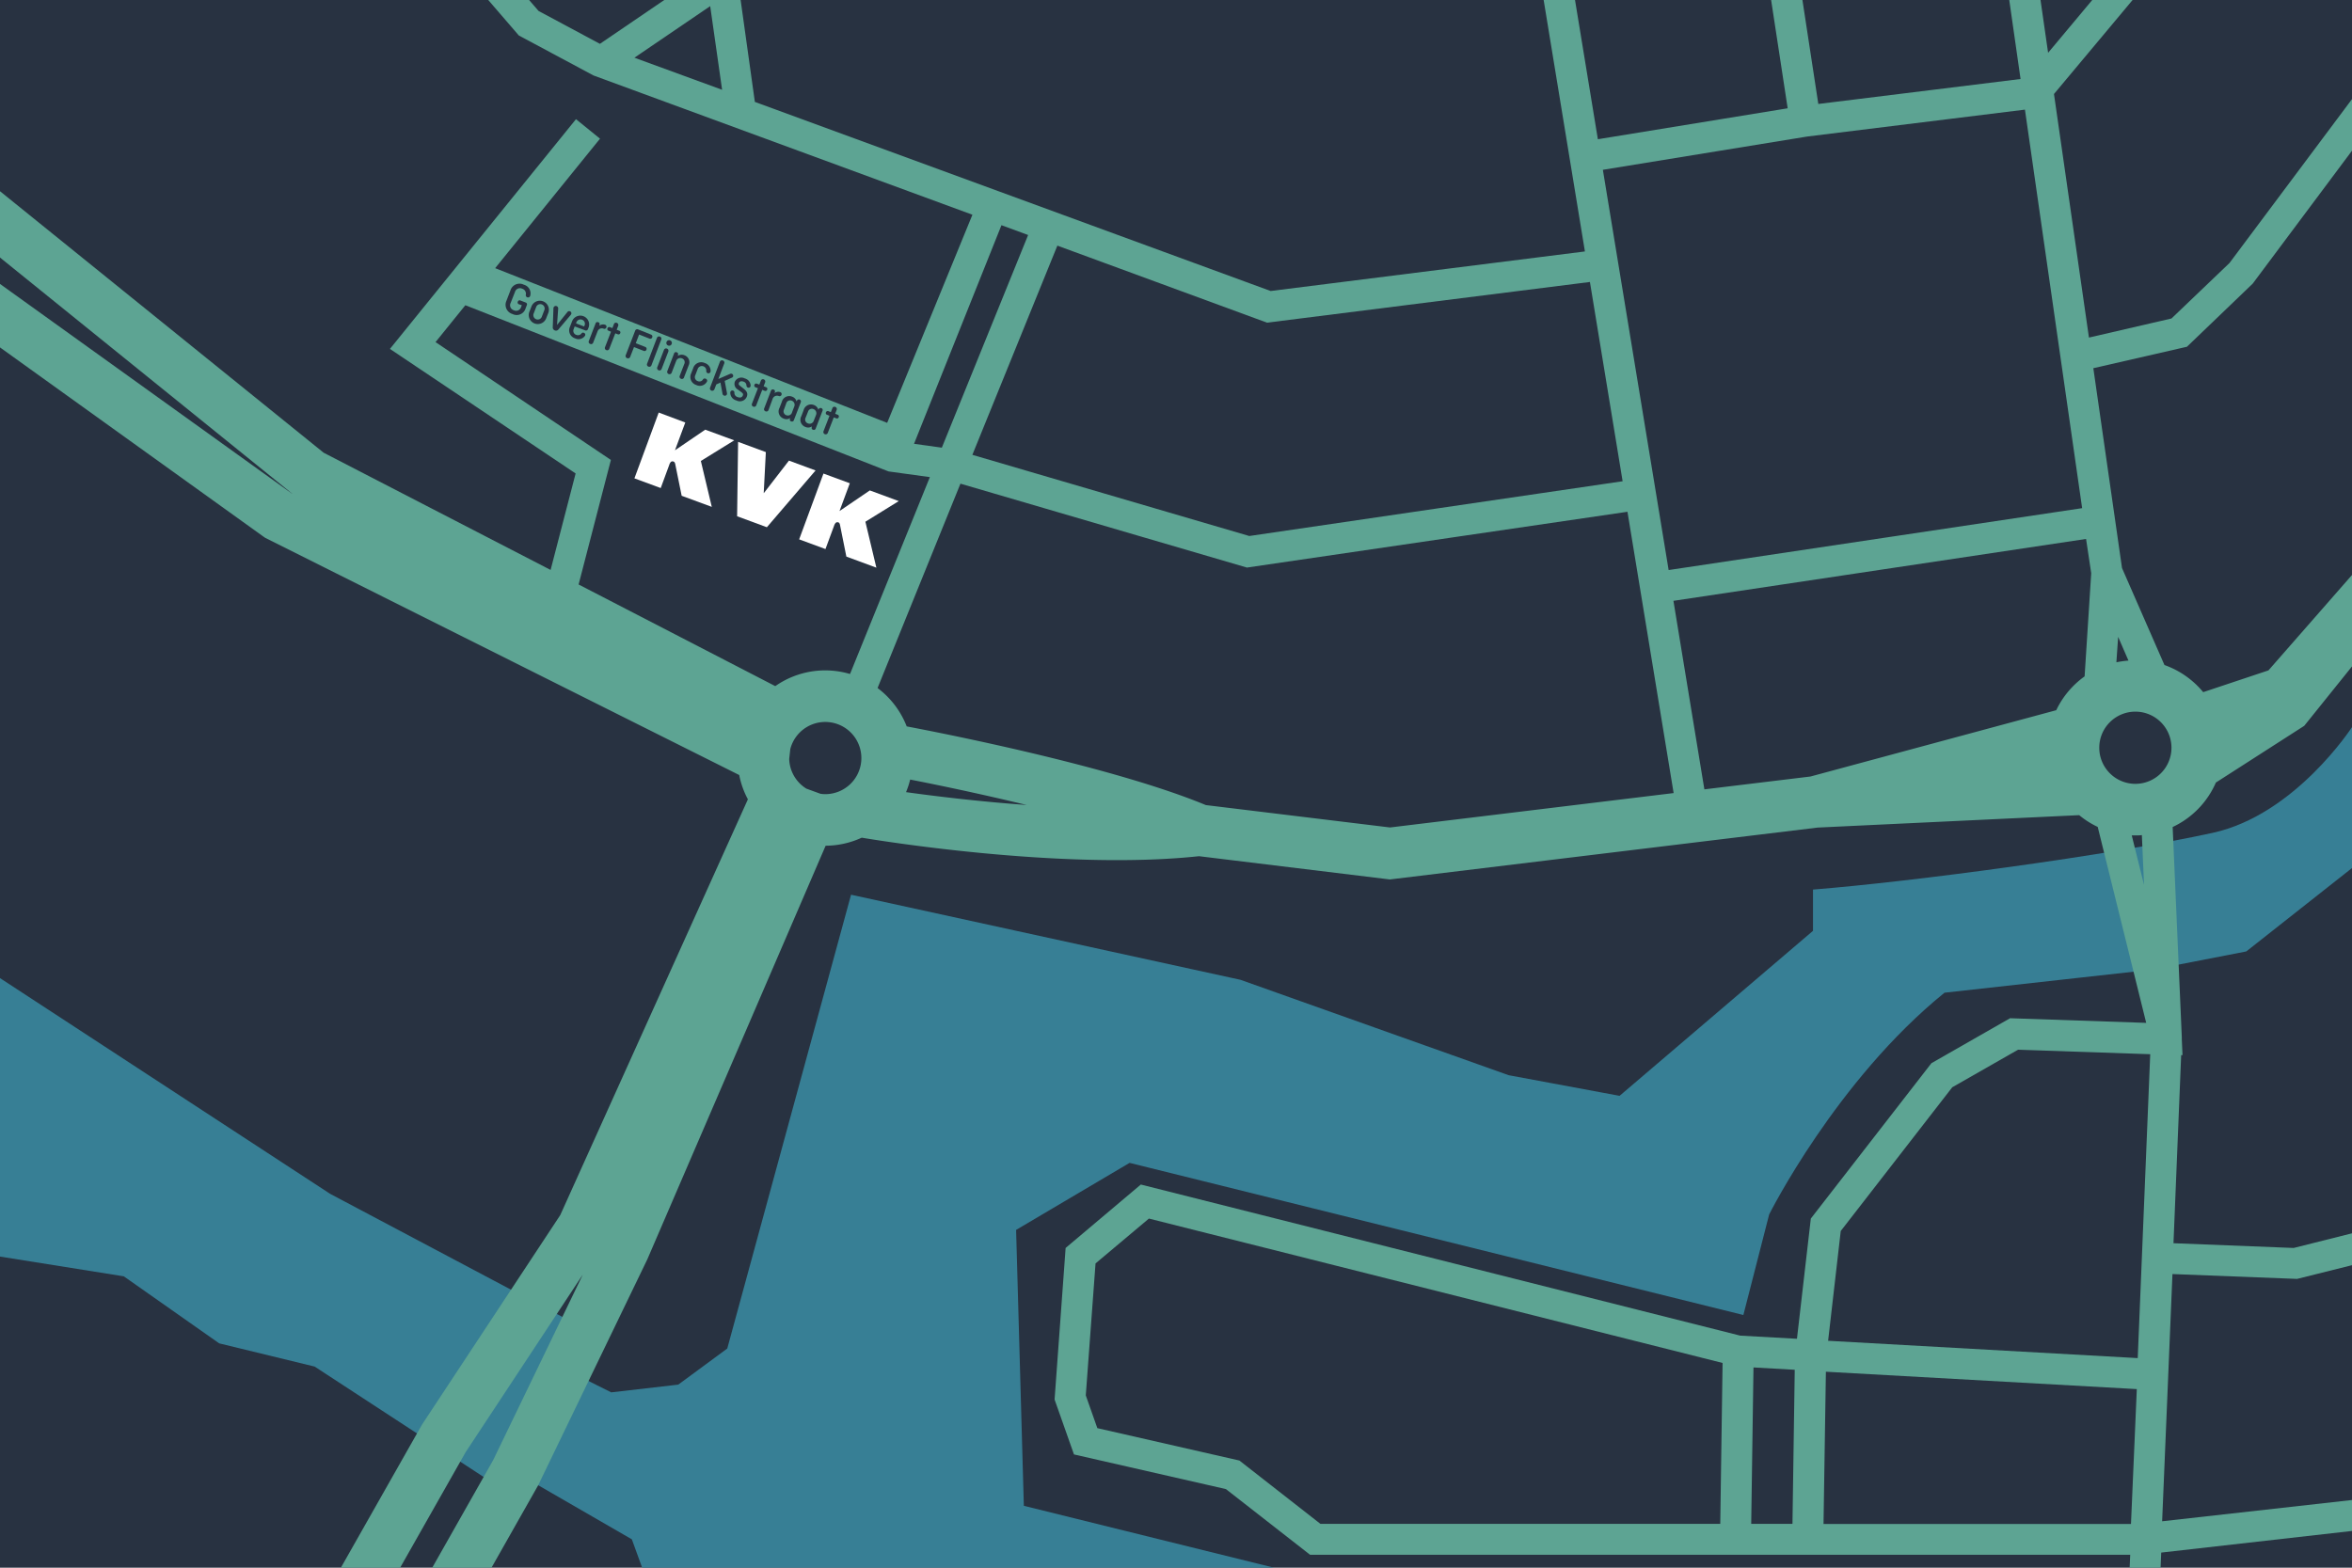 <svg id="Laag_1" data-name="Laag 1" xmlns="http://www.w3.org/2000/svg" viewBox="0 0 456 304"><defs><style>.cls-1{fill:#283241;}.cls-2{fill:#377f95;}.cls-3{fill:#5da493;}.cls-4{fill:#fff;}</style></defs><title>kvk_kantoor kaarten</title><rect class="cls-1" width="456" height="304"/><path class="cls-2" d="M456,141s-11,17-27,20.5c-20,4.38-58.5,9.5-77.5,11v8l-37.5,32-21.5-4-52-18.5L165,173.5l-24,88-9.5,7-13,1.5-7-3.5L114,258,64,231.5,0,189.67v54l24,3.83,18.5,13L61,265l37.5,24.5,1.5-4,22.5,13,2,5.5H247l-48.5-12L197,238.5l22-13L338,255l5-19.5s13-26,34-43l40.5-4.5,18-3.5L456,168.33Z"/><path class="cls-3" d="M419.19,295l2-47.94,24.16.94L456,245.34v-6.18L444.69,242l-23.3-.92,1.49-36.47h.26l-.14-3.12v-.29l0-.13-1.77-40.7a17,17,0,0,0,8.38-8.62l17.13-11L456,129.23V111.5L439.8,130l-12.65,4.22a17.16,17.16,0,0,0-7.51-5.26l-8.23-18.81-5.56-38.75L424,67.24,436.75,55,456,29.22v-10L432.25,51,421,61.76l-16,3.7-6.78-47.23L413.46,0h-7.82l-8.56,10.24L395.61,0h-6.06l2.19,15.32-39.21,4.84L349.45,0h-6.07l3.21,21-36.8,6L305.36,0h-6.08l8,48.76-60.93,7.67-100-36.67L143.59,0h-14.8L116.31,8.5l-11.9-6.38L102.58,0H94.66l5.93,6.88,14.49,7.76,73.45,27L172,82,96,52l20.33-25.11-4.66-3.78L75.6,67.66l36,24.15-4.85,18.71-44-22.73L0,37.08V49.94L56.69,95.76l-.1-.05L0,55.06V67.37l51.08,36.69.33.23,91.91,46A16.45,16.45,0,0,0,145,155l-36.38,80.63L81.82,276.25,66.09,304H77.58l12.69-22.39L113,247.15l-17.39,36L83.8,304H95.29l9.06-16,21.15-43.79L160.07,164a16.92,16.92,0,0,0,7-1.56c1.95.33,38.69,6.46,65.39,3.59l37,4.51,82.93-10.06,50.72-2.41a16.69,16.69,0,0,0,3.59,2.28l9.4,38-26.39-.9-15.25,8.72-23.38,30.13-2.69,23.31-11-.61-116.21-29.3L206.6,242l-2.14,29.39,3.76,10.65,29.46,6.72L254,301.5h159l-.11,2.5h6l.12-2.93,37.05-4.2v-6ZM123,11.19l14.69-10L140,17.41ZM350.42,26.47l42.17-5.21,11.09,77.28-80.17,12L310.76,32.93ZM245.65,62.57l62.6-7.89,6.34,38.64-72.38,10.62L188.52,88.2,205,47.63Zm-51.49-18.9,5.17,1.9L182.6,86.81l-5.39-.75ZM160,154a7,7,0,0,1-.92-.07l-2.74-1a7,7,0,0,1-3.33-5.76l.21-1.91A7,7,0,1,1,160,154Zm4.8-23.3a16.88,16.88,0,0,0-14.49,2.35l-38.13-19.71,6.26-24.15-34-22.85,5.78-7.15,81.72,32.1.34.13,8,1.1Zm10.86,22.91a16.58,16.58,0,0,0,.8-2.44c5.15,1,13.55,2.75,22.59,4.93C189.7,155.42,181.26,154.39,175.66,153.61Zm93.84,6.85-35.71-4.34c-17.36-7.19-48.43-13.44-58-15.26a17,17,0,0,0-5.65-7.44l16.07-39.63,55.54,16.27,73.78-10.82,8.95,54.55Zm134.66-29.3a17.08,17.08,0,0,0-5.5,6.56L351,150.58l-20.56,2.49-6-36.56,80-12,1,6.64ZM333.52,295.5H256l-15.71-12.28-27.54-6.28-2.24-6.35L212.4,245l10.35-8.7,111.22,28Zm14,0h-8l.44-30.33,8,.45Zm63.14-172,2,4.6a18.3,18.3,0,0,0-2.34.33Zm2.64,38.5c.23,0,.45,0,.68,0,.43,0,.85,0,1.28-.06l.42,9.65Zm-.15,133.53H353.54L354,266l60.28,3.37Zm1.31-32.17L354.43,260l2.45-21.29,21.62-27.87,12.75-7.28,25.63.87ZM414,152a7,7,0,1,1,7-7A7,7,0,0,1,414,152Z"/><path class="cls-4" d="M164.09,107.93l5.82,2.15-2.13-8.91,6.47-4-5.61-2.07-5.88,4,2-5.39-5.11-1.88-4.71,12.76,5.1,1.88,1.67-4.52a1.59,1.59,0,0,1,.29-.54.51.51,0,0,1,.71,0,1.2,1.2,0,0,1,.16.44Z"/><polygon class="cls-4" points="143.1 85.68 148.48 87.67 148.07 95.6 148.08 95.61 148.1 95.61 152.96 89.32 158.12 91.23 148.68 102.24 142.91 100.11 143.1 85.68"/><path class="cls-4" d="M132.16,96.14,138,98.29l-2.12-8.9,6.47-4-5.62-2.07-5.87,4,2-5.39L127.71,80,123,92.76l5.1,1.88,1.66-4.51a1.5,1.5,0,0,1,.3-.55.51.51,0,0,1,.71.06,1.07,1.07,0,0,1,.16.44Z"/><path class="cls-1" d="M100.87,58.26l1.06.41a.36.36,0,0,1,.22.48l-.28.74a1.8,1.8,0,0,1-2.52,1,1.86,1.86,0,0,1-1.18-2.52l.8-2.08a1.84,1.84,0,0,1,2.59-1.08,1.74,1.74,0,0,1,1.25,2.1.44.44,0,0,1-.87-.14,1,1,0,0,0-.69-1.18,1,1,0,0,0-1.41.63L99,58.75a1,1,0,0,0,.61,1.41,1,1,0,0,0,1.4-.57l.16-.4L100.6,59a.35.35,0,0,1-.21-.48A.36.36,0,0,1,100.87,58.26Z"/><path class="cls-1" d="M105.94,61.6a1.75,1.75,0,1,1-3.26-1.25l.39-1a1.75,1.75,0,0,1,3.26,1.26Zm-2.45-.86a.85.85,0,1,0,1.58.61l.44-1.15a.85.85,0,1,0-1.58-.61Z"/><path class="cls-1" d="M108.22,59.84,108,63l2-2.48a.42.42,0,0,1,.5-.16.42.42,0,0,1,.18.67l-2.4,2.84a.59.59,0,0,1-.71.2.6.6,0,0,1-.4-.62l.13-3.66a.45.45,0,0,1,.61-.43A.47.47,0,0,1,108.22,59.84Z"/><path class="cls-1" d="M113.39,65.15a1.51,1.51,0,0,1-1.9.46,1.62,1.62,0,0,1-1-2.21l.41-1.06a1.71,1.71,0,1,1,3.19,1.23l-.09.23a.41.41,0,0,1-.58.25l-2-.75-.19.5a.83.83,0,0,0,.5,1.14.85.85,0,0,0,1-.27.36.36,0,0,1,.45-.14A.39.39,0,0,1,113.39,65.15Zm-1.71-2.44,1.57.6.06-.15a.83.83,0,0,0-.45-1.16.84.84,0,0,0-1.12.55Z"/><path class="cls-1" d="M116.2,63.17a1.17,1.17,0,0,1,1.13-.19.38.38,0,0,1,.23.51.39.39,0,0,1-.52.25.88.88,0,0,0-1.19.53L115,66.45a.42.42,0,0,1-.58.24.42.42,0,0,1-.26-.57l1.3-3.38a.37.37,0,0,1,.53-.25.34.34,0,0,1,.26.4Z"/><path class="cls-1" d="M118.25,63.44l.48.18.29-.75a.41.41,0,0,1,.57-.26.44.44,0,0,1,.26.58l-.29.75.48.19a.34.34,0,0,1,.21.47.35.35,0,0,1-.48.22l-.48-.18-1.16,3a.43.43,0,0,1-.58.25.42.42,0,0,1-.25-.57l1.16-3-.48-.19a.33.33,0,0,1-.2-.47A.35.35,0,0,1,118.25,63.44Z"/><path class="cls-1" d="M122.92,67.3l-.74,1.9a.43.43,0,0,1-.59.25.43.43,0,0,1-.27-.59l1.82-4.72a.42.42,0,0,1,.58-.26l2.49,1a.41.41,0,0,1,.24.55.4.4,0,0,1-.54.23l-2-.79-.65,1.69,1.83.71a.4.4,0,0,1,.24.54.39.39,0,0,1-.53.23Z"/><path class="cls-1" d="M128.2,65.84l-1.9,5a.43.43,0,0,1-.58.25.42.42,0,0,1-.26-.57l1.91-5a.42.42,0,0,1,.57-.25A.42.42,0,0,1,128.2,65.84Z"/><path class="cls-1" d="M129.57,68.18l-1.3,3.37a.43.43,0,0,1-.58.25.44.44,0,0,1-.26-.58l1.3-3.37a.43.43,0,0,1,.58-.25A.44.44,0,0,1,129.57,68.18Zm.35-2.17a.52.52,0,0,1,.3.69.51.51,0,0,1-.68.3.52.52,0,0,1-.31-.69A.53.53,0,0,1,129.92,66Z"/><path class="cls-1" d="M131.42,69a1.39,1.39,0,0,1,1.28-.11,1.43,1.43,0,0,1,.8,2l-.89,2.31a.41.41,0,0,1-.57.25.42.42,0,0,1-.26-.57l.88-2.28a.79.79,0,0,0-.45-1.11.85.85,0,0,0-1.13.54l-.86,2.25a.45.45,0,0,1-.84-.33l1.3-3.38a.37.37,0,0,1,.53-.25.36.36,0,0,1,.26.41Z"/><path class="cls-1" d="M137,74.1a1.55,1.55,0,0,1-2,.56,1.63,1.63,0,0,1-1-2.26l.39-1a1.63,1.63,0,0,1,2.26-1A1.58,1.58,0,0,1,137.77,72a.42.42,0,1,1-.84-.06.86.86,0,0,0-1.68-.34l-.44,1.15a.82.82,0,0,0,.48,1.16.79.79,0,0,0,1-.33.39.39,0,0,1,.5-.15A.41.41,0,0,1,137,74.1Z"/><path class="cls-1" d="M140.07,76.31l-.39-2.13-.81.37-.36.94a.45.45,0,0,1-.84-.33l1.9-5a.43.43,0,0,1,.58-.25.43.43,0,0,1,.26.58l-1.14,3,2.3-1a.41.41,0,0,1,.33,0,.42.42,0,0,1,.23.52.35.35,0,0,1-.18.2l-1.45.65.44,2.35a.61.61,0,0,1,0,.24.43.43,0,0,1-.56.26A.45.45,0,0,1,140.07,76.31Z"/><path class="cls-1" d="M143,75.51a1.26,1.26,0,0,1-.53-1.5,1.41,1.41,0,0,1,1.92-.63,1.51,1.51,0,0,1,1.14,1.36.4.4,0,0,1-.52.42.44.44,0,0,1-.29-.41.78.78,0,0,0-.56-.74c-.36-.14-.76-.1-.89.23s0,.4.27.63l.56.44c.54.42,1,.9.67,1.65a1.44,1.44,0,0,1-2,.69,1.53,1.53,0,0,1-1.18-1.55.4.4,0,0,1,.54-.35.37.37,0,0,1,.25.39A.85.85,0,0,0,143,77c.5.19.84.07,1-.27s0-.47-.28-.7Z"/><path class="cls-1" d="M146.74,74.4l.48.18.29-.75a.42.42,0,0,1,.57-.26.44.44,0,0,1,.26.58l-.29.75.48.19a.34.34,0,0,1,.21.47.36.36,0,0,1-.48.23l-.48-.19-1.16,3a.43.43,0,0,1-.58.25.42.42,0,0,1-.25-.57l1.16-3-.48-.18a.35.35,0,0,1-.2-.48A.35.35,0,0,1,146.74,74.4Z"/><path class="cls-1" d="M150.16,76.24a1.16,1.16,0,0,1,1.12-.2.4.4,0,0,1,.24.52.4.4,0,0,1-.52.24.91.91,0,0,0-1.2.53L149,79.51a.43.43,0,0,1-.58.25.42.42,0,0,1-.26-.57l1.3-3.39a.38.38,0,0,1,.53-.25.36.36,0,0,1,.26.41Z"/><path class="cls-1" d="M153.2,81.07a1.33,1.33,0,0,1-1.25.11,1.47,1.47,0,0,1-.81-2.11l.44-1.15a1.48,1.48,0,0,1,2-1,1.35,1.35,0,0,1,.85.91l.11-.18a.4.4,0,0,1,.69.41l-1.31,3.4a.38.38,0,0,1-.53.25.35.35,0,0,1-.26-.4Zm.35-1.1.43-1.11a.85.85,0,0,0-.48-1.16.79.79,0,0,0-1.07.53L152,79.41a.79.79,0,0,0,.45,1.11A.84.84,0,0,0,153.55,80Z"/><path class="cls-1" d="M157.41,82.69a1.31,1.31,0,0,1-1.24.11,1.47,1.47,0,0,1-.81-2.1l.44-1.16a1.48,1.48,0,0,1,2-1,1.38,1.38,0,0,1,.86.91l.11-.18a.38.38,0,0,1,.46-.13.38.38,0,0,1,.23.54l-1.31,3.41a.38.38,0,0,1-.53.24.35.35,0,0,1-.26-.4Zm.36-1.1.43-1.1a.86.86,0,0,0-.48-1.16.78.78,0,0,0-1.07.52L156.19,81a.78.78,0,0,0,.44,1.1A.85.85,0,0,0,157.77,81.59Z"/><path class="cls-1" d="M160.61,79.73l.47.19.3-.76a.41.41,0,0,1,.57-.25.43.43,0,0,1,.26.57l-.29.76.48.18a.35.35,0,0,1,.21.48.35.35,0,0,1-.48.22l-.48-.18-1.16,3a.44.44,0,0,1-.83-.32l1.16-3-.48-.19a.34.34,0,0,1-.21-.47A.37.37,0,0,1,160.61,79.73Z"/></svg>